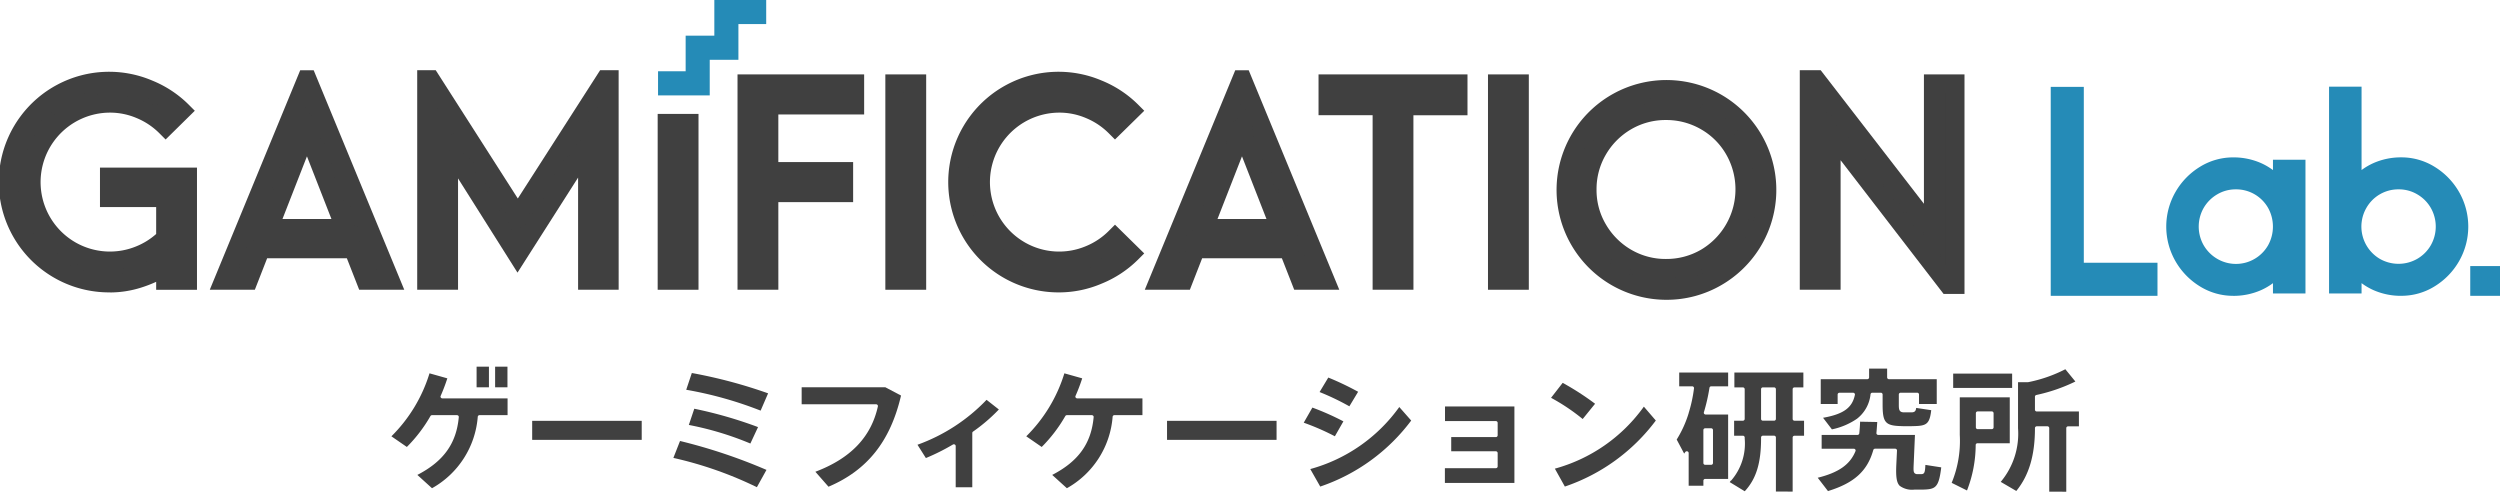 <svg xmlns="http://www.w3.org/2000/svg" xmlns:xlink="http://www.w3.org/1999/xlink" width="305.087" height="60" viewBox="0 0 305.087 60"><defs><clipPath id="a"><rect width="305.087" height="60" fill="none"/></clipPath></defs><path d="M362.083,0V4.355h-3.5V8.7h-3.369V11.64h6.308V7.294h3.5V2.939h3.391V0Z" transform="translate(-274.91 0)" fill="#258bb7"/><g clip-path="url(#a)"><path d="M26.779,55.437V68.088H24.058V66.358a14.074,14.074,0,0,1-3.283,1.505,11.531,11.531,0,0,1-3.443.544A12.331,12.331,0,1,1,22.038,44.74a12.308,12.308,0,0,1,4,2.626l-1.953,1.922a9.6,9.6,0,0,0-3.107-2.066,9.366,9.366,0,0,0-3.651-.753A9.6,9.6,0,1,0,24.057,62.9V58H17.2V55.437Z" transform="translate(-3.87 -33.857)" fill="#404040"/><path d="M13.462,65.669A13.462,13.462,0,1,1,18.6,39.827a13.5,13.5,0,0,1,4.367,2.87l.806.806L20.212,47.01l-.793-.792a8.522,8.522,0,0,0-2.745-1.823,8.285,8.285,0,0,0-3.214-.664A8.482,8.482,0,0,0,9.192,59.557a8.452,8.452,0,0,0,7.472.478,8.4,8.4,0,0,0,2.393-1.492V55.26H12.2V50.437H24.039l0,14.912H19.058v-.971a15.347,15.347,0,0,1-1.816.7,12.705,12.705,0,0,1-3.779.6m0-24.661a11.2,11.2,0,1,0,0,22.4,10.451,10.451,0,0,0,3.106-.493,13,13,0,0,0,3.02-1.385l1.729-1.081v2.639h.462V52.7H14.463V53h6.854v6.5l-.331.331A10.741,10.741,0,0,1,8.059,61.513a10.729,10.729,0,0,1,9.489-19.2,10.948,10.948,0,0,1,2.633,1.559l.338-.332a11.812,11.812,0,0,0-2.788-1.624,11.054,11.054,0,0,0-4.271-.9" transform="translate(0 -29.987)" fill="#404040"/><path d="M137.985,67.429l-1.506-3.843H125.206l-1.5,3.843h-3.043L130.776,42.9h.128l10.123,24.533ZM126.2,61.056h9.288l-4.645-11.882Z" transform="translate(-93.381 -33.198)" fill="#404040"/><path d="M136.935,64.69h-5.5l-1.506-3.843H120.2l-1.5,3.843h-5.5L124.238,37.9h1.641Zm-3.961-2.261h.582l-8.5-20.594-8.493,20.594h.582l1.5-3.843h12.816Zm-1.615-4.113h-12.6l6.3-16.118Zm-9.288-2.261h5.977l-2.989-7.647Z" transform="translate(-87.6 -29.329)" fill="#404040"/><path d="M252.015,42.9h.512l0,24.533h-2.69l0-16.43L241.32,64.355l-8.393-13.291,0,16.366h-2.722l0-24.533h.512l10.635,16.622Z" transform="translate(-178.162 -33.199)" fill="#404040"/><path d="M249.791,64.691H244.84V51L237.446,62.6,230.189,51.1V64.691h-4.983l0-26.794h2.261l10.017,15.657L247.528,37.9h2.26ZM247.1,62.43h.43l0-20.346L237.481,57.745,227.466,42.091l0,20.339h.462l0-19.144,9.528,15.09,9.643-15.12Z" transform="translate(-174.293 -29.33)" fill="#404040"/><rect width="2.722" height="19.199" transform="translate(81.388 15.032)" fill="#404040"/><path d="M359.991,82.951h-4.983l0-21.46h4.983Zm-2.723-2.261h.462l0-16.938h-.462Z" transform="translate(-274.749 -47.59)" fill="#404040"/><path d="M416.3,47.79H405.828v8.071h9.128v2.626h-9.128v10.7h-2.722l0-24.02h13.2Z" transform="translate(-311.975 -34.954)" fill="#404040"/><path d="M403.09,66.445h-4.983l0-26.281H413.56v4.887H403.088v5.81h9.128v4.887h-9.128Zm-2.723-2.261h.462v-10.7h9.128v-.366h-9.128V42.79H411.3v-.366H400.365Z" transform="translate(-308.104 -31.084)" fill="#404040"/><rect width="2.722" height="24.02" transform="translate(109.172 10.21)" fill="#404040"/><path d="M482.892,66.445h-4.983l0-26.281h4.983Zm-2.723-2.261h.462l0-21.76h-.462Z" transform="translate(-369.866 -31.084)" fill="#404040"/><rect width="2.722" height="24.02" transform="translate(182.715 10.21)" fill="#404040"/><path d="M808.2,66.445h-4.983l0-26.281H808.2Zm-2.723-2.261h.462l0-21.76h-.462Z" transform="translate(-621.631 -31.084)" fill="#404040"/><path d="M523.627,66.759a12.32,12.32,0,1,1,14.907-19.393l-1.953,1.922a9.6,9.6,0,0,0-3.107-2.066,9.364,9.364,0,0,0-3.651-.753,9.608,9.608,0,1,0,0,19.216,9.356,9.356,0,0,0,3.651-.753,9.592,9.592,0,0,0,3.106-2.066l1.954,1.922a12.3,12.3,0,0,1-4,2.626,12.111,12.111,0,0,1-10.906-.657" transform="translate(-400.503 -33.857)" fill="#404040"/><path d="M525.955,65.669A13.462,13.462,0,1,1,531.1,39.827a13.5,13.5,0,0,1,4.367,2.87l.806.806L532.7,47.01l-.793-.792a8.523,8.523,0,0,0-2.745-1.823,8.285,8.285,0,0,0-3.214-.664,8.482,8.482,0,0,0-4.267,15.827,8.4,8.4,0,0,0,7.483.464,8.511,8.511,0,0,0,2.745-1.823l.793-.793,3.566,3.507-.806.806a13.476,13.476,0,0,1-4.366,2.87,13.291,13.291,0,0,1-5.145,1.081m0-24.661a11.208,11.208,0,0,0-5.626,20.9h0a10.982,10.982,0,0,0,9.9.591,11.8,11.8,0,0,0,2.787-1.624l-.338-.333a10.927,10.927,0,0,1-2.632,1.559,10.522,10.522,0,0,1-4.089.841,10.739,10.739,0,1,1,4.086-20.637,10.948,10.948,0,0,1,2.633,1.559l.338-.332a11.81,11.81,0,0,0-2.788-1.624,11.054,11.054,0,0,0-4.271-.9" transform="translate(-396.633 -29.987)" fill="#404040"/><path d="M642.718,67.429l-1.506-3.843H629.939l-1.505,3.843h-3.043L635.509,42.9h.128L645.76,67.429Zm-11.787-6.373h9.288l-4.645-11.882Z" transform="translate(-484.009 -33.198)" fill="#404040"/><path d="M641.668,64.69h-5.5l-1.506-3.843h-9.731l-1.5,3.843h-5.5L628.971,37.9h1.641Zm-3.961-2.261h.582l-8.5-20.594L621.3,62.429h.582l1.5-3.843H636.2Zm-1.615-4.113h-12.6l6.3-16.118Zm-9.288-2.261h5.977l-2.989-7.647Z" transform="translate(-478.227 -29.329)" fill="#404040"/><path d="M732.673,45.163v2.722h-6.6l0,21.3h-2.722l0-21.3h-6.6V45.163Z" transform="translate(-554.718 -34.953)" fill="#404040"/><path d="M723.338,66.445h-4.983l0-21.3h-6.6V40.164h18.178v4.983h-6.6Zm-2.723-2.261h.462l0-21.3h6.6v-.462H714.016v.462h6.6Z" transform="translate(-550.848 -31.084)" fill="#404040"/><path d="M850.9,70.759a12.468,12.468,0,1,1,6.2,1.649,12.205,12.205,0,0,1-6.2-1.649M861.937,68.4a9.626,9.626,0,0,0-9.658-16.654,9.6,9.6,0,0,0-3.49,3.491,9.664,9.664,0,0,0,0,9.672A9.6,9.6,0,0,0,852.28,68.4a9.738,9.738,0,0,0,9.656,0" transform="translate(-653.792 -36.953)" fill="#404040"/><path d="M853.23,69.669a13.409,13.409,0,1,1,6.766-1.8,13.271,13.271,0,0,1-6.766,1.8m0-24.661a11.208,11.208,0,0,0-5.626,20.9h0a11.218,11.218,0,1,0,5.626-20.9m0,21.939a10.541,10.541,0,0,1-5.39-1.436,10.76,10.76,0,0,1-3.9-3.895,10.793,10.793,0,0,1,0-10.817,10.761,10.761,0,0,1,3.9-3.895,10.756,10.756,0,1,1,5.392,20.042m0-19.216a8.313,8.313,0,0,0-4.25,1.127,8.531,8.531,0,0,0-3.086,3.087,8.31,8.31,0,0,0-1.141,4.264,8.2,8.2,0,0,0,1.142,4.264,8.527,8.527,0,0,0,3.086,3.087,8.312,8.312,0,0,0,4.25,1.127,8.4,8.4,0,0,0,4.269-1.129h0a8.558,8.558,0,0,0,3.078-11.618,8.257,8.257,0,0,0-3.08-3.08,8.4,8.4,0,0,0-4.269-1.129" transform="translate(-649.921 -33.083)" fill="#404040"/><path d="M991.681,43.409h2.69l0,24.533h-.865L979.255,49.43l0,18h-2.722l0-24.533h.865l14.286,18.48Z" transform="translate(-755.767 -33.199)" fill="#404040"/><path d="M991.634,65.2h-2.551L976.515,48.882l0,15.808h-4.983l0-26.794h2.551l12.6,16.3,0-15.787h4.951ZM973.795,62.43h.462l0-20.19,15.119,19.635,0-21.2h-.43l0,20.148-15.151-19.6Z" transform="translate(-751.897 -29.33)" fill="#404040"/><path d="M1188,88.248v14.965h-2.611V101.08a6.813,6.813,0,0,1-2.4,1.783,7.565,7.565,0,0,1-3.136.637,6.959,6.959,0,0,1-3.694-1.051,7.916,7.916,0,0,1-2.754-2.834,7.809,7.809,0,0,1,0-7.769,7.922,7.922,0,0,1,2.754-2.834,6.958,6.958,0,0,1,3.694-1.051,7.572,7.572,0,0,1,3.136.637,6.826,6.826,0,0,1,2.4,1.783V88.248Zm-5.174,12a5.109,5.109,0,0,0,1.878-1.894,5.382,5.382,0,0,0,0-5.254,5.229,5.229,0,0,0-7.132-1.894,5.228,5.228,0,0,0-1.894,1.894,5.276,5.276,0,0,0,0,5.254,5.227,5.227,0,0,0,1.894,1.894,5.276,5.276,0,0,0,5.254,0" transform="translate(-907.326 -68.076)" fill="#258bb7"/><path d="M1177.523,101.855a7.659,7.659,0,0,1-4.047-1.15,8.624,8.624,0,0,1-2.987-3.072,8.487,8.487,0,0,1,0-8.45,8.626,8.626,0,0,1,2.987-3.072,7.66,7.66,0,0,1,4.047-1.15,8.279,8.279,0,0,1,3.414.7,7.73,7.73,0,0,1,1.448.848V85.247h3.967v16.321h-3.967v-1.258a7.683,7.683,0,0,1-1.448.848,8.273,8.273,0,0,1-3.414.7m0-15.538a6.323,6.323,0,0,0-3.34.951,7.288,7.288,0,0,0-2.521,2.6,7.131,7.131,0,0,0,0,7.088,7.281,7.281,0,0,0,2.521,2.6,6.321,6.321,0,0,0,3.34.952,6.926,6.926,0,0,0,2.858-.577,6.169,6.169,0,0,0,2.168-1.607l1.192-1.384v3.282h1.254V86.6h-1.254v3.282l-1.192-1.384a6.181,6.181,0,0,0-2.168-1.607,6.927,6.927,0,0,0-2.858-.577m.35,12.99a5.789,5.789,0,0,1-2.97-.794,5.921,5.921,0,0,1-2.136-2.136,5.954,5.954,0,0,1,0-5.94A5.925,5.925,0,0,1,1174.9,88.3a5.874,5.874,0,0,1,8.063,2.142,6.059,6.059,0,0,1,0,5.928,5.828,5.828,0,0,1-5.094,2.936m0-10.443a4.394,4.394,0,0,0-2.284.607,4.581,4.581,0,0,0-1.653,1.652,4.6,4.6,0,0,0,0,4.567,4.581,4.581,0,0,0,1.653,1.653,4.518,4.518,0,0,0,6.2-1.647,4.7,4.7,0,0,0,0-4.579,4.472,4.472,0,0,0-3.917-2.254" transform="translate(-905.004 -65.754)" fill="#258bb7"/><path d="M1272.091,59.473a7.925,7.925,0,0,1,2.754,2.834,7.809,7.809,0,0,1,0,7.769,7.918,7.918,0,0,1-2.754,2.834,6.96,6.96,0,0,1-3.693,1.051,7.564,7.564,0,0,1-3.136-.637,6.8,6.8,0,0,1-2.4-1.783v2.133h-2.611V49.794h2.611V60.842a6.818,6.818,0,0,1,2.4-1.783,7.571,7.571,0,0,1,3.136-.637,6.96,6.96,0,0,1,3.693,1.051m-1.417,11.24a5.231,5.231,0,0,0,1.895-1.894,5.277,5.277,0,0,0,0-5.254,5.232,5.232,0,0,0-1.895-1.894,5.2,5.2,0,0,0-7.132,1.894,5.381,5.381,0,0,0,0,5.254,5.23,5.23,0,0,0,7.132,1.894" transform="translate(-975.342 -38.537)" fill="#258bb7"/><path d="M1266.075,72.316a8.271,8.271,0,0,1-3.414-.7,7.69,7.69,0,0,1-1.448-.848v1.257h-3.967V46.793h3.967V56.966a7.713,7.713,0,0,1,1.448-.848,8.273,8.273,0,0,1,3.414-.7,7.659,7.659,0,0,1,4.047,1.15,8.63,8.63,0,0,1,2.987,3.072,8.488,8.488,0,0,1,0,8.45,8.633,8.633,0,0,1-2.987,3.072,7.66,7.66,0,0,1-4.047,1.15m-6.218-4.927,1.192,1.386a6.167,6.167,0,0,0,2.168,1.607,6.925,6.925,0,0,0,2.858.577,6.322,6.322,0,0,0,3.34-.951,7.286,7.286,0,0,0,2.521-2.6,7.131,7.131,0,0,0,0-7.088,7.29,7.29,0,0,0-2.521-2.6h0a6.323,6.323,0,0,0-3.34-.951,6.927,6.927,0,0,0-2.858.577,6.169,6.169,0,0,0-2.168,1.607l-1.192,1.386v-12.2H1258.6V70.673h1.255Zm5.868,2.379a5.828,5.828,0,0,1-5.094-2.936,6.059,6.059,0,0,1,0-5.928,5.908,5.908,0,0,1,8.063-2.142,5.931,5.931,0,0,1,2.137,2.136,5.956,5.956,0,0,1,0,5.94,5.924,5.924,0,0,1-2.137,2.137,5.789,5.789,0,0,1-2.97.794m0-10.443a4.473,4.473,0,0,0-3.917,2.254,4.571,4.571,0,0,0,1.633,6.226,4.6,4.6,0,0,0,4.567,0h0a4.524,4.524,0,0,0,1.653-1.653,4.6,4.6,0,0,0,0-4.568,4.526,4.526,0,0,0-1.653-1.652,4.395,4.395,0,0,0-2.284-.607" transform="translate(-973.02 -36.214)" fill="#258bb7"/><rect width="2.275" height="2.275" transform="translate(302.134 33.148)" fill="#258bb7"/><path d="M1337.091,147.26h-3.631v-3.631h3.631Zm-2.275-1.356h.918v-.918h-.918Z" transform="translate(-1032.004 -111.159)" fill="#258bb7"/><path d="M1112.681,71.342h8.991v2.681H1110V49.875h2.681Z" transform="translate(-859.062 -38.6)" fill="#258bb7"/><path d="M1120.028,72.379H1107v-25.5h4.037V68.342h8.991Zm-11.672-1.356h10.315V69.7h-8.991V48.231h-1.324Z" transform="translate(-856.74 -36.278)" fill="#258bb7"/><path d="M214.462,213.935c3.206-1.656,4.77-3.844,5.058-7.059a.208.208,0,0,0-.059-.164.232.232,0,0,0-.166-.069h-3.035a.23.23,0,0,0-.2.11,17.858,17.858,0,0,1-2.879,3.771l-1.885-1.3a18.4,18.4,0,0,0,4.65-7.687l2.175.613a21.838,21.838,0,0,1-.816,2.147.2.2,0,0,0,.021.2.229.229,0,0,0,.188.1h7.958v2.043h-3.413a.222.222,0,0,0-.225.194,10.955,10.955,0,0,1-5.583,8.725Z" transform="translate(-163.531 -155.979)" fill="#404040"/><rect width="13.366" height="2.322" transform="translate(64.945 51.356)" fill="#404040"/><path d="M373.684,215.3a46.255,46.255,0,0,0-10.19-3.575l.812-2.065a66.409,66.409,0,0,1,10.55,3.528Zm-.794-5.329a37.9,37.9,0,0,0-7.51-2.268l.666-1.979a51.921,51.921,0,0,1,7.78,2.241Zm1.252-4.015a46.528,46.528,0,0,0-9.08-2.546l.684-2.045a59.992,59.992,0,0,1,9.308,2.48Z" transform="translate(-281.319 -155.845)" fill="#404040"/><path d="M434.414,219.365c4.31-1.632,6.806-4.243,7.628-7.975a.207.207,0,0,0-.046-.18.231.231,0,0,0-.175-.079h-9.081v-2.076h10.213l1.915,1.009c-1.3,5.576-4.114,9.118-8.852,11.126Z" transform="translate(-334.91 -161.794)" fill="#404040"/><path d="M499.922,226.5v-5.026a.213.213,0,0,0-.116-.188.235.235,0,0,0-.229.005,25.87,25.87,0,0,1-3.293,1.647l-1.027-1.623a21.949,21.949,0,0,0,8.432-5.482l1.5,1.178a20.82,20.82,0,0,1-3.152,2.7.211.211,0,0,0-.09.171V226.5Z" transform="translate(-383.294 -167.04)" fill="#404040"/><path d="M557.162,213.935c3.206-1.656,4.77-3.844,5.058-7.059a.208.208,0,0,0-.059-.164.232.232,0,0,0-.166-.069h-3.035a.229.229,0,0,0-.2.11,17.859,17.859,0,0,1-2.879,3.771l-1.885-1.3a18.4,18.4,0,0,0,4.651-7.687l2.176.613a21.91,21.91,0,0,1-.817,2.147.2.2,0,0,0,.021.2.229.229,0,0,0,.188.1h7.958v2.043h-3.413a.222.222,0,0,0-.225.194,10.955,10.955,0,0,1-5.582,8.725Z" transform="translate(-428.756 -155.979)" fill="#404040"/><rect width="13.366" height="2.322" transform="translate(142.419 51.356)" fill="#404040"/><path d="M704.573,214.969a19.781,19.781,0,0,0,10.86-7.57l1.454,1.651a23.112,23.112,0,0,1-11.1,8.056Zm3-4a29.746,29.746,0,0,0-3.8-1.659l1.055-1.843a32.118,32.118,0,0,1,3.785,1.68Zm1.769-3.656a30.662,30.662,0,0,0-3.636-1.742l1.064-1.768a34.743,34.743,0,0,1,3.64,1.735Z" transform="translate(-544.672 -157.728)" fill="#404040"/><path d="M779.964,228.747v-1.8h6.214a.22.22,0,0,0,.226-.215V225.1a.22.22,0,0,0-.226-.215h-5.442v-1.733h5.442a.22.22,0,0,0,.226-.215v-1.523a.22.22,0,0,0-.226-.215h-6.2v-1.782h8.469v9.332Z" transform="translate(-603.637 -169.812)" fill="#404040"/><path d="M837.736,217.142a19.781,19.781,0,0,0,10.861-7.567l1.458,1.695a23.11,23.11,0,0,1-11.1,8.057Zm3.395-6.057a24.357,24.357,0,0,0-3.861-2.588l1.419-1.826a33.191,33.191,0,0,1,3.954,2.551Z" transform="translate(-647.988 -159.95)" fill="#404040"/><path d="M917.2,215.609v-6.6a.221.221,0,0,0-.226-.215h-1.358a.221.221,0,0,0-.226.215v.131c0,3-.6,4.935-1.993,6.436l-1.836-1.119.024-.024a.212.212,0,0,0,.062-.122.228.228,0,0,0,.114-.067,6.881,6.881,0,0,0,1.632-5.1v-.131a.221.221,0,0,0-.226-.215H912.1v-1.831h1.065a.22.22,0,0,0,.226-.215v-3.636a.221.221,0,0,0-.226-.215h-1.032v-1.814h8.419V202.9h-1.082a.221.221,0,0,0-.226.215v3.636a.22.22,0,0,0,.226.215h1.166V208.8h-1.166a.221.221,0,0,0-.226.215v6.6Zm-1.585-12.71a.221.221,0,0,0-.226.215v3.636a.22.22,0,0,0,.226.215h1.358a.22.22,0,0,0,.226-.215v-3.636a.221.221,0,0,0-.226-.215ZM906.554,214.9V210.91a.217.217,0,0,0-.16-.205.241.241,0,0,0-.067-.009.229.229,0,0,0-.187.094l-.136.19-.911-1.715a13.438,13.438,0,0,0,1.452-3.191.233.233,0,0,0,.008-.043,17.425,17.425,0,0,0,.653-3.022.207.207,0,0,0-.055-.168.231.231,0,0,0-.169-.073H905.4v-1.683h5.971v1.683h-2.055a.224.224,0,0,0-.224.182,22.216,22.216,0,0,1-.681,2.986.206.206,0,0,0,.036.189.23.23,0,0,0,.181.086h2.742v7.858h-2.793a.221.221,0,0,0-.226.215v.621Zm2.021-7.01a.221.221,0,0,0-.226.215v4.029a.221.221,0,0,0,.226.215h.721a.221.221,0,0,0,.226-.215v-4.029a.221.221,0,0,0-.226-.215Z" transform="translate(-700.478 -155.625)" fill="#404040"/><path d="M981.22,212.3c2.561-.632,3.948-1.614,4.61-3.248a.206.206,0,0,0-.025-.2.23.23,0,0,0-.186-.093H981.7v-1.683h4.369a.222.222,0,0,0,.225-.194c.045-.436.077-.914.1-1.423l2.09.04c-.029.465-.06.916-.1,1.341a.208.208,0,0,0,.058.165.232.232,0,0,0,.167.071h4.477l-.158,3.642c-.027.649-.028.881.123,1.031a.445.445,0,0,0,.321.11h.487c.411,0,.457-.268.5-1.126l1.935.3c-.308,2.564-.733,2.675-2.357,2.718H993a2.539,2.539,0,0,1-1.78-.47c-.366-.374-.477-1.065-.41-2.549l.084-1.752a.207.207,0,0,0-.062-.158.23.23,0,0,0-.163-.066h-2.448a.224.224,0,0,0-.218.159c-.725,2.57-2.333,4.03-5.531,5.012Zm.651-7.317c2.5-.445,3.561-1.222,3.887-2.8a.206.206,0,0,0-.047-.178.23.23,0,0,0-.174-.078h-1.66a.221.221,0,0,0-.226.215V203.3h-2.063v-3.026h5.677a.221.221,0,0,0,.226-.215v-1.079h2.2v1.079a.221.221,0,0,0,.226.215h5.828V203.3h-2.164v-1.161a.22.22,0,0,0-.226-.215h-2.012a.221.221,0,0,0-.226.215v1.212c0,.541,0,.968.612.968h.956c.425,0,.521-.239.549-.539l1.838.275c-.2,1.742-.607,1.918-2.206,1.947-.212.008-.464.012-.711.012s-.491,0-.666-.012c-2.021-.046-2.35-.417-2.35-2.652v-1.212a.221.221,0,0,0-.226-.215h-1.023a.223.223,0,0,0-.224.182,4.327,4.327,0,0,1-1.613,2.962.246.246,0,0,0-.025.023,8.437,8.437,0,0,1-3.076,1.307Z" transform="translate(-759.395 -153.999)" fill="#404040"/><path d="M1065.438,214.237v-7.762a.221.221,0,0,0-.226-.215h-1.291a.221.221,0,0,0-.226.215c0,3.326-.724,5.767-2.276,7.677l-1.9-1.11a9.156,9.156,0,0,0,2.111-6.55v-5.616h1.183a.24.24,0,0,0,.048,0,17.187,17.187,0,0,0,4.543-1.58l1.224,1.5a20.74,20.74,0,0,1-4.758,1.642.218.218,0,0,0-.176.21v1.589a.22.22,0,0,0,.226.215h5.14v1.814h-1.317a.221.221,0,0,0-.226.215v7.762Zm-11.906-1.077a13.455,13.455,0,0,0,.989-5.849v-4.584h6.1v5.6h-3.933a.221.221,0,0,0-.226.207,15.392,15.392,0,0,1-1.06,5.558Zm3.178-8.717a.221.221,0,0,0-.226.215v1.736a.221.221,0,0,0,.226.215h1.711a.221.221,0,0,0,.226-.215v-1.736a.221.221,0,0,0-.226-.215Zm-2.994-4.615h7.195v1.749h-7.195Z" transform="translate(-815.36 -154.237)" fill="#404040"/><rect width="1.506" height="2.519" transform="translate(58.161 44.746)" fill="#404040"/><rect width="1.506" height="2.519" transform="translate(60.422 44.746)" fill="#404040"/></g></svg>